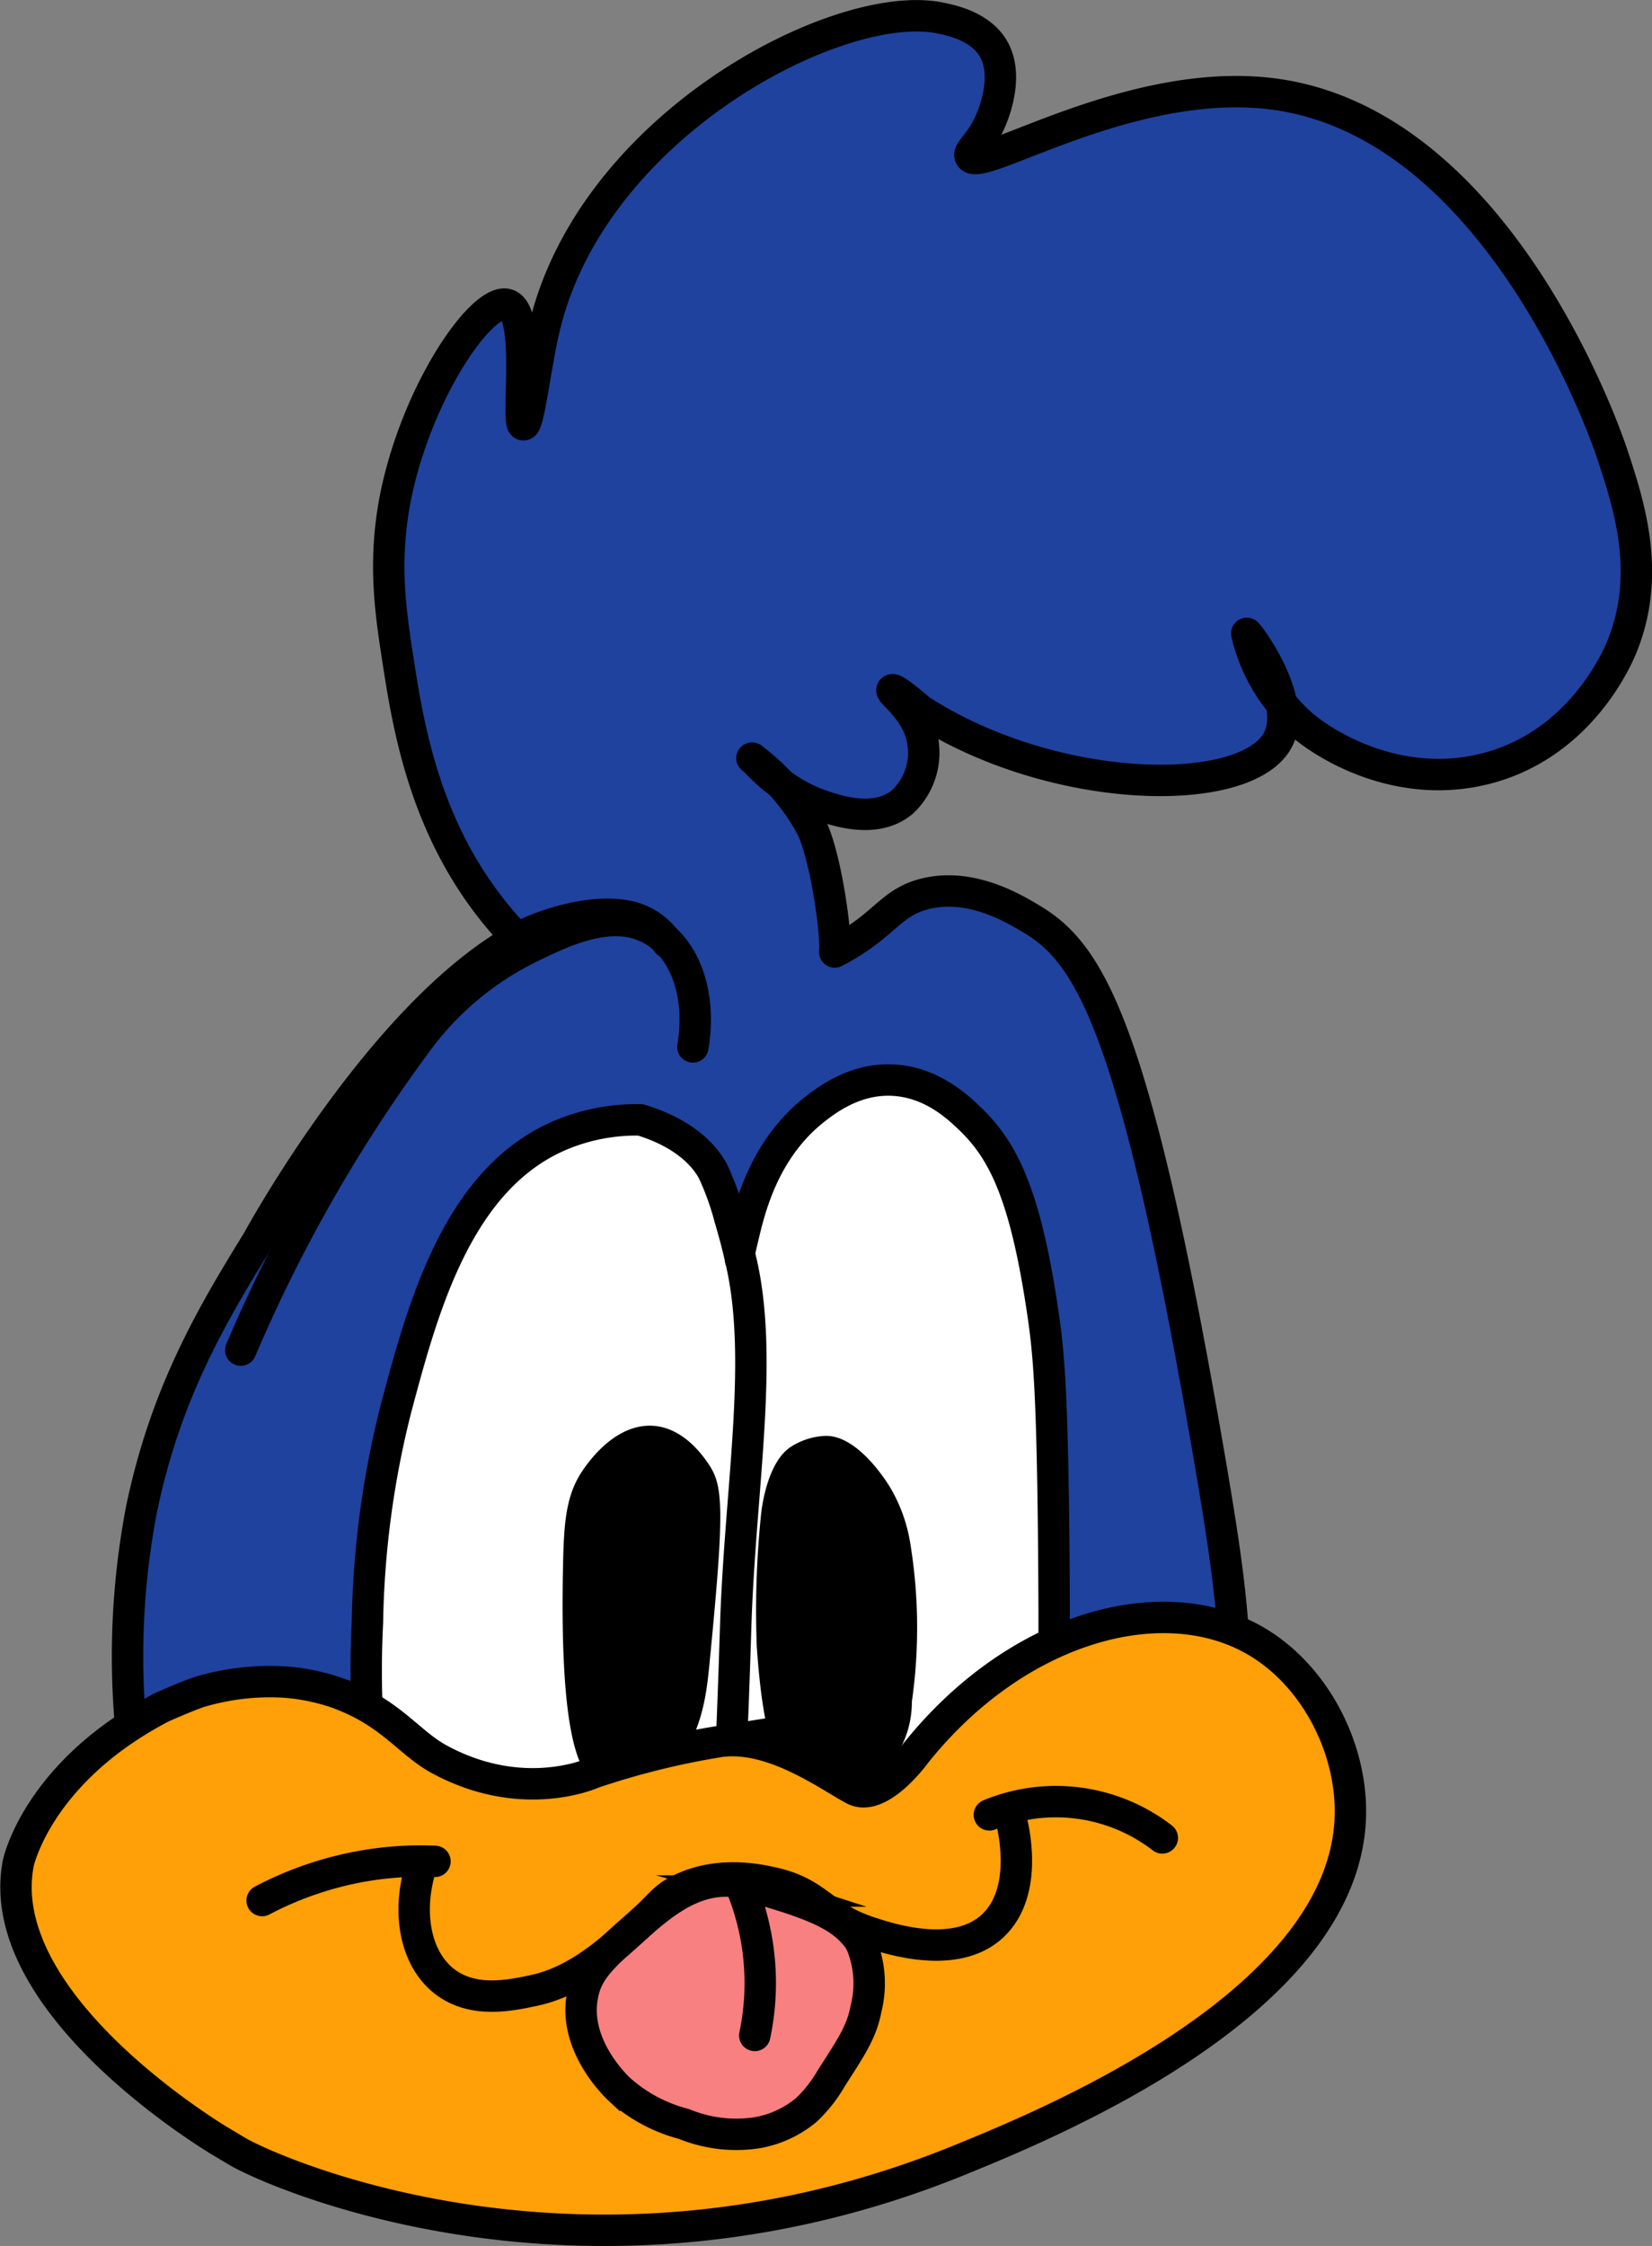 <svg xmlns="http://www.w3.org/2000/svg" viewBox="0 0 157.81 214.43"><rect x="0" y="0" width="157.81" height="214.43" fill="#808080" stroke="none"/><defs><style>.cls-1,.cls-3{fill:#1f429e;}.cls-1,.cls-2,.cls-3,.cls-4,.cls-5,.cls-6,.cls-7,.cls-8,.cls-9{stroke:#000;stroke-width:3px;}.cls-1,.cls-3,.cls-4,.cls-5,.cls-9{stroke-linecap:round;}.cls-1,.cls-5,.cls-9{stroke-linejoin:round;}.cls-2{fill:#331a7c;}.cls-2,.cls-3,.cls-4,.cls-6,.cls-7,.cls-8{stroke-miterlimit:10;}.cls-4,.cls-8,.cls-9{fill:none;}.cls-5{fill:#fff;}.cls-6{fill:#ffa008;}.cls-7{fill:#f98080;}</style></defs><g id="Layer_2" data-name="Layer 2"><path class="cls-1" d="M157.05,125.19c-1.14,2.11-3.33,5.18-6.86,6.47-9.23,3.38-19.85-8.21-21.63-10.14-8-8.78-9.64-19.21-10.71-26.22-.66-4.3-1.34-9-.2-14.93,2-10.22,8.34-19.32,10.72-18.56s.8,11.42,1.53,11.48c.53,0,1.13-5.6,2-9.26,4.58-19.41,28.19-31.57,37.81-29.58,1.1.22,3.95.81,5.16,3.06,1.3,2.41.1,5.62-.17,6.33-1,2.57-2.36,3.28-2.12,3.81.77,1.76,15.39-7.78,29.08-5.93,21.24,2.87,31.44,32,32.15,34.06,1.76,5.23,3.86,11.79,1,18.76-.48,1.15-3.94,9.08-12.63,11.48s-16.09-2.36-18.26-4.4a17.77,17.77,0,0,1-1.45-1.53A16.22,16.22,0,0,1,199,93.2c.12,0,4.81,6.2,3.06,10-2.75,5.88-21.4,5.63-34.26-2.68,0,0-2.46-2.15-2.68-1.92s2.29,1.86,2.87,4.6a6.44,6.44,0,0,1-1.91,6.12c-2.56,2.11-6.34.79-7.8.28-4.11-1.43-6.43-4.6-6.55-4.49a19.68,19.68,0,0,1,5.74,6.7c1.28,2.7,2.33,9.77,2.18,11.86" transform="translate(-79.9 -32.73)"/><path class="cls-2" d="M143.63,122.69c1.09,1.38,2,2.87,4.52,3.42" transform="translate(-79.9 -32.73)"/><path class="cls-3" d="M159.64,123.62c4.82-2.5,5.22-4.69,8.61-5.55,4.44-1.11,8.61,1.45,10.33,2.49,5.48,3.32,9.83,10.44,16.84,51.29,2.06,12,2.94,18.67,2.11,27.55-.36,3.79-1.21,12.9-4.21,19.14-12.34,25.63-75,32.05-92.24,8.23-4.52-6.24-6.3-15.05-7.46-20.86a74.49,74.49,0,0,1-.2-29.09c2.34-11.27,6.89-18.8,11.1-25.64,0,0,11.8-21.72,24.92-28.91.55-.3,1.11-.55,1.11-.55.2-.1,5.13-2.3,9.18-1.54a6,6,0,0,1,3.9,2.52" transform="translate(-79.9 -32.73)"/><path class="cls-4" d="M102.9,161.63a144.74,144.74,0,0,1,16.75-29.3,29.27,29.27,0,0,1,10.73-9.07c3.07-1.51,7.47-3.66,11.13-2.1s5.46,6.23,4.58,11.52" transform="translate(-79.9 -32.73)"/></g><g id="Eyes"><path class="cls-5" d="M150.87,150.87c.6-2.5,1.83-8,6.44-11.89,1.24-1,4-3.27,7.77-3.13s6.32,2.56,7.59,3.79c3.18,3.08,5.23,7.44,6.85,18.42.59,4,1,8.08,1.08,28.48,0,10.37,0,11.79-.66,14.12s-4,15.19-14,17.84a14.57,14.57,0,0,1-12.71-2.65,14.41,14.41,0,0,1-4.46-7.76C142.9,185.5,149.68,155.89,150.87,150.87Z" transform="translate(-79.9 -32.73)"/><path class="cls-5" d="M116.07,206.87A90.61,90.61,0,0,1,115,187.63a88.55,88.55,0,0,1,2.72-20.39c2.53-9.49,5.84-22,15.79-26.16a18.72,18.72,0,0,1,7.58-1.43c4.77,1.45,6.38,3.93,6.91,4.89a26,26,0,0,1,1.62,4.5s.58,1.89,1,3.8h0c0,.16.06.28.08.34,2.13,9.21,0,21.14-.49,33.87-.1,2.78-.6,20.81-1.32,24.36-1.39,6.87-.4,5.23-2,7.6-4.67,7-23.35,5.57-29-4.46C117.11,213.16,116.76,211.06,116.07,206.87Z" transform="translate(-79.9 -32.73)"/><path d="M136.52,202.74c-1.13-1-3.22-3.62-2.83-20.81.09-4.2.35-6.68,2-9,.4-.55,3-4.36,6.67-4.07,2.84.22,4.67,2.84,5.14,3.52,1.47,2.1,1.66,4,.22,18.72-.29,3.06-.59,5.79-2.29,8.79-.81,1.41-2.48,4.34-5.08,4.53A5.49,5.49,0,0,1,136.52,202.74Z" transform="translate(-79.9 -32.73)"/><path d="M154.84,201.39c-.61-.56-2-2-2.65-11.5a89.9,89.9,0,0,1,.4-12.47s.38-4.62,2.61-6.38l.12-.09a6.55,6.55,0,0,1,3.41-1.13c3.12-.1,5.92,4.45,6.21,4.93a15.18,15.18,0,0,1,1.93,5.42,49.8,49.8,0,0,1,.14,15c0,3.89-2.23,7.13-5.27,8A7.38,7.38,0,0,1,154.84,201.39Z" transform="translate(-79.9 -32.73)"/></g><g id="Mouth"><path class="cls-6" d="M99,194.25c-1.23.4-3.56,1.44-3.73,1.52h0l-.46.25c-11.43,6.19-13.17,14.62-13.17,14.62-2.44,12.89,17.09,25.17,19.12,26.41,0,0,1,.6,1.93,1.15,3.63,2.07,33.33,15.24,68.89.75,8.44-3.44,37.11-15.12,37.32-33.09.08-6.52-3.59-13.47-9.38-16.65-8.8-4.85-22.56-1.09-32.15,10.91,0,0-3.44,4.78-5.93,3.44s-7.64-5.16-12.62-4.59A74.57,74.57,0,0,0,136.53,202s-6.69,3.06-14.73-1.34c-2.85-1.56-4.58-4.43-9.57-6.26a19.32,19.32,0,0,0-5.19-1.08A23.53,23.53,0,0,0,99,194.25Z" transform="translate(-79.9 -32.73)"/><path class="cls-7" d="M135.55,223.21c-.9,4.51,2.78,8.31,3.52,9a14.73,14.73,0,0,0,6.16,3.3,13.14,13.14,0,0,0,7.05.83,10.1,10.1,0,0,0,4.63-2.15,13.31,13.31,0,0,0,2.42-3.08c1.87-2.92,2.88-4.37,3.3-6.61a9.84,9.84,0,0,0-.44-6.16,4.14,4.14,0,0,0-.39-.65c-1.3-1.63-3-2.79-8.64-4.42a36,36,0,0,0-3.5-.94c-3.77-.19-6.66,2.33-9.06,4.43C137.55,219.46,136,220.8,135.55,223.21Z" transform="translate(-79.9 -32.73)"/><path class="cls-4" d="M152,227.06a24.18,24.18,0,0,0-1.21-14" transform="translate(-79.9 -32.73)"/><path class="cls-8" d="M120.13,210.88c-1.41,4.45-.54,8.85,2.2,11s6.35,1.36,8.59.88c4.31-.92,7.62-4.1,10.13-6.39,2-1.8,2.12-2.32,3.52-3.08,3.56-1.92,7.43-1.17,8.81-.88,4.88,1,4.82,3.26,9.69,4.84,1.88.61,8.14,2.65,11.67-.66s1.89-9.63,1.76-10.12" transform="translate(-79.9 -32.73)"/><path class="cls-9" d="M174.41,206a16.64,16.64,0,0,1,16.52,2.2" transform="translate(-79.9 -32.73)"/><path class="cls-4" d="M104.94,214.18a32.78,32.78,0,0,1,9.69-3.3,32.06,32.06,0,0,1,6.82-.44" transform="translate(-79.9 -32.73)"/></g></svg>